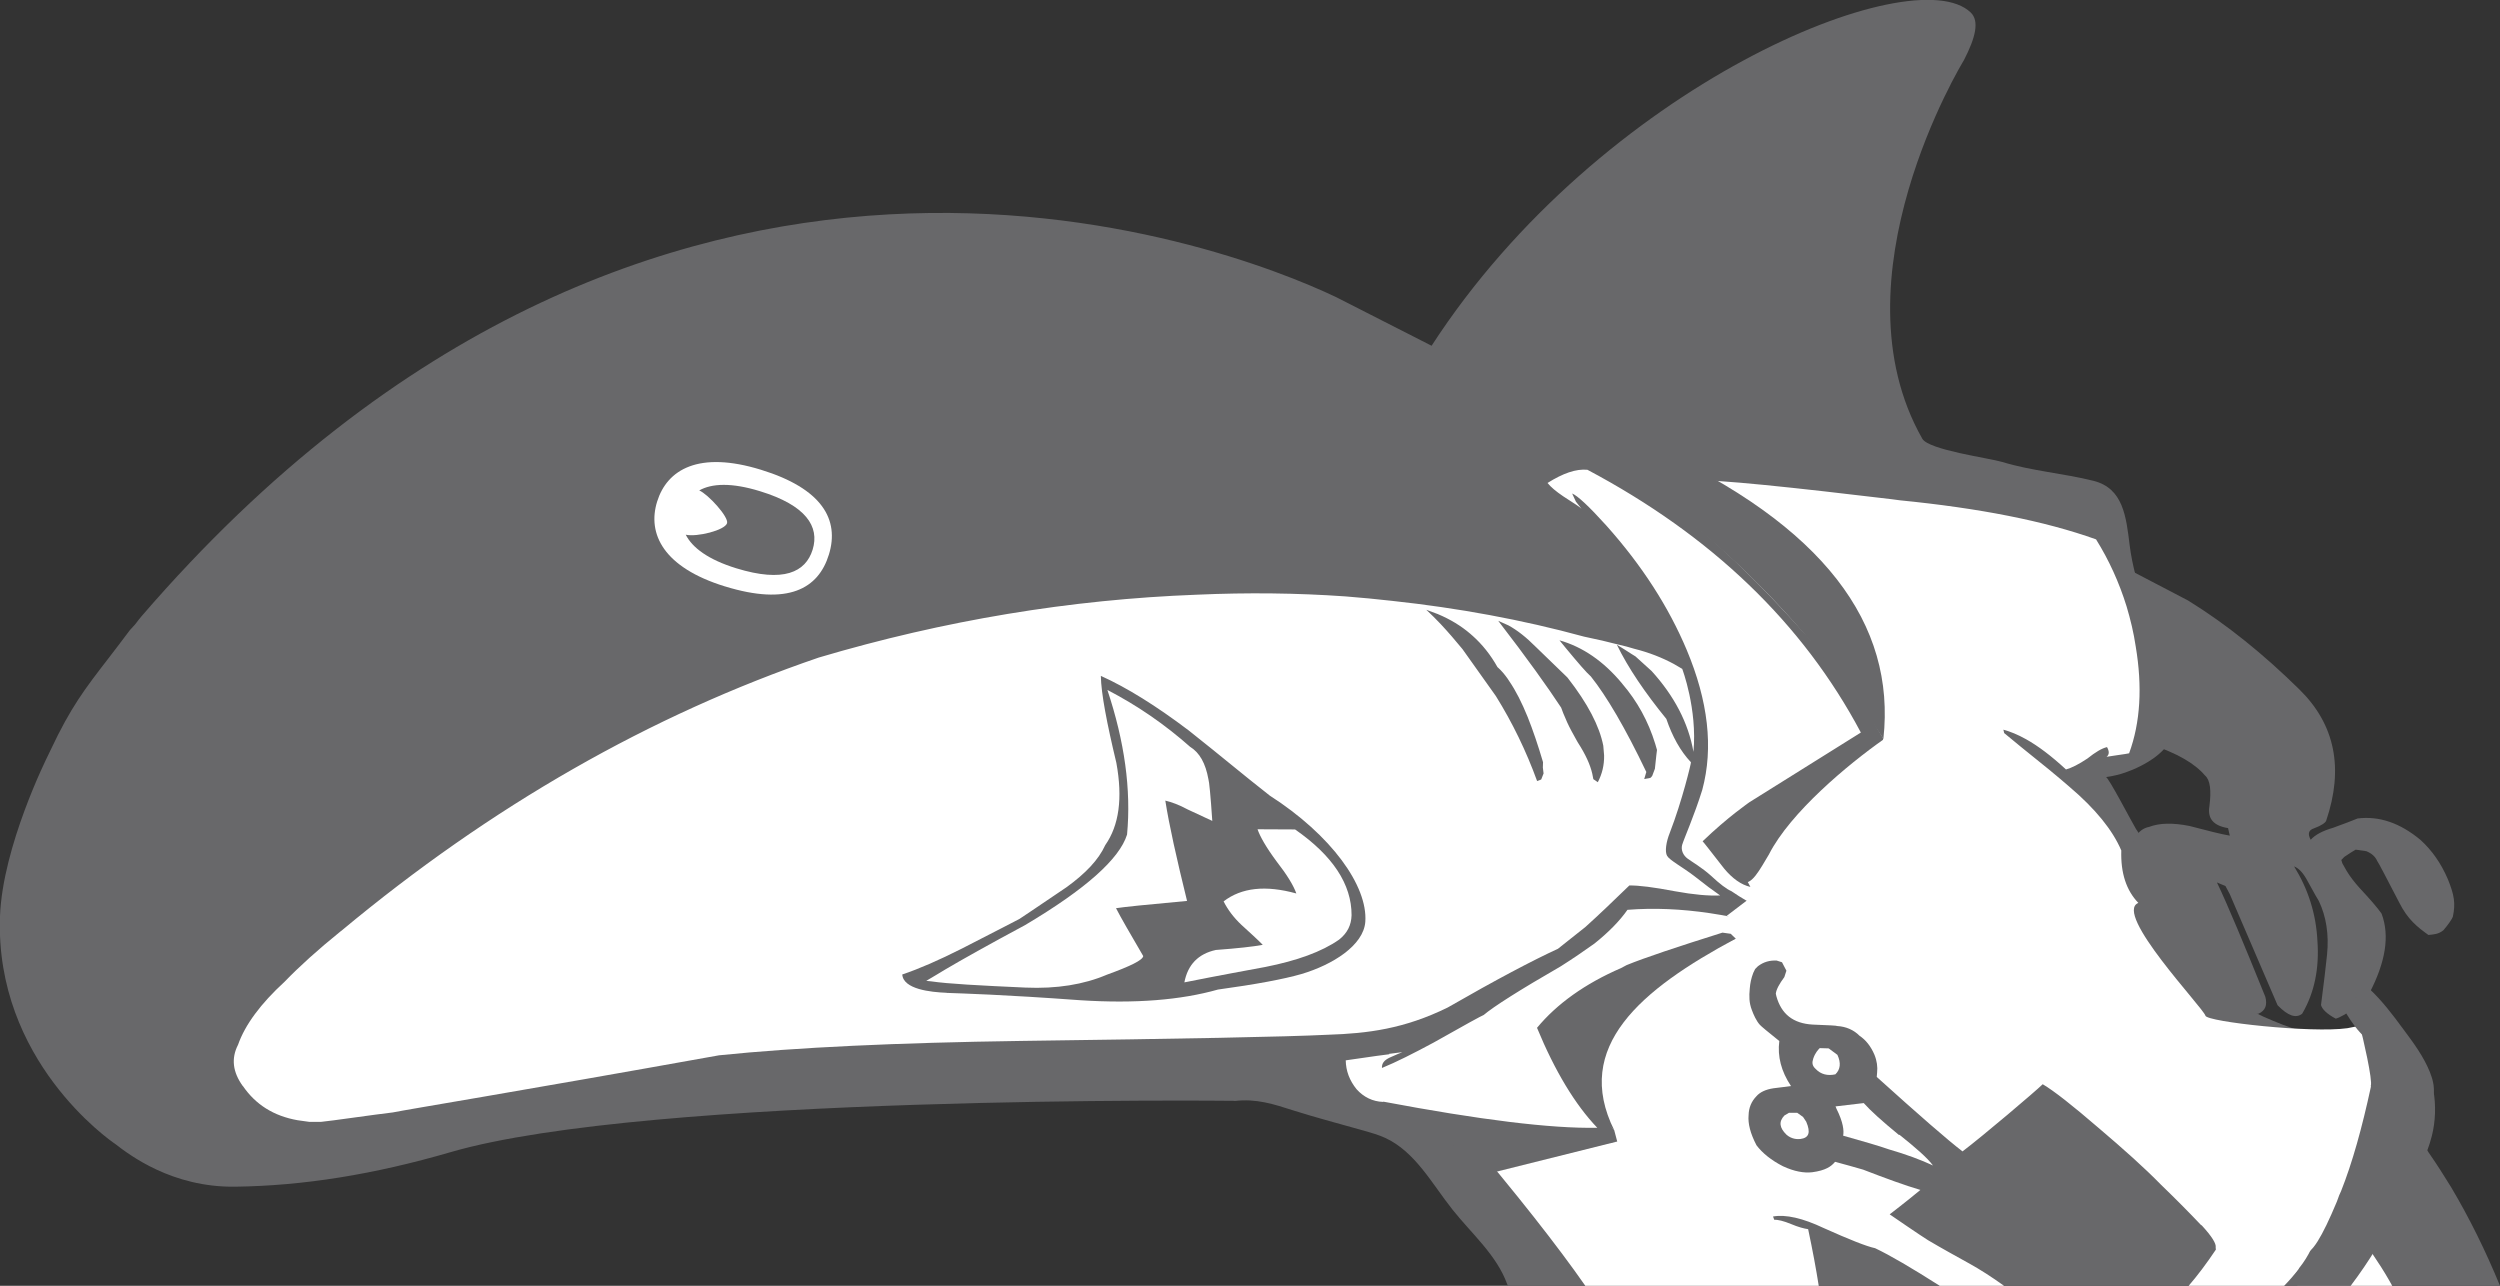 <?xml version="1.0" encoding="UTF-8"?>
<svg id="Layer_2" data-name="Layer 2" xmlns="http://www.w3.org/2000/svg" viewBox="0 0 278.38 143.18">
  <rect x="0" y="0" width="278.38" height="143.18" fill="#333333" stroke="none"/>
  <defs>
    <style>
      .cls-1 {
        fill: #fff;
      }

      .cls-1, .cls-2 {
        fill-rule: evenodd;
      }

      .cls-2 {
        fill: #68686a;
      }
    </style>
  </defs>
  <g id="Layer_1-2" data-name="Layer 1">
    <g>
      <path class="cls-2" d="M137.47,122.6c2.42-.29,4.34.34,6.58,1.06,2.62.83,5.29,1.52,7.92,2.27.77.22,1.54.44,2.26.77,3.37,1.55,5.22,5.12,7.53,8.02,2.14,2.69,4.9,5.04,6.07,8.28.02.07.05.12.08.18h88.95c2.02-1.59,3.99-3.25,5.87-5.01,3.51-3.27,6.89-7.03,8.06-11.68.82-3.26.25-7.1-1.86-9.79-2.49-3.16-4.71-1.9-8.16-1.47-2.98.38-5.91-.79-8.66-1.99-2.56-1.11-4.15-3.24-6.07-5.27-2.85-3.02-4.66-6.31-5.48-10.24-.2-.98-.25-1.76-.81-2.58-.65-.95-1.29-1.89-1.91-2.85-.35-.55-3.08-5.81-3.34-5.77.74-.1,1.48-.27,2.19-.52,2.01-.7,5.18-2.4,5.28-4.76.1-2.31-.26-4.56-.86-6.8-1.23-4.59-3.38-9-3.97-13.75-.39-3.16-.71-6.33-4.03-7.16-3.36-.84-6.84-1.09-10.16-2.1-1.41-.43-8.19-1.33-8.9-2.59-10.15-17.86,4.48-41.9,4.63-42.14,1.33-2.57,1.73-4.38.77-5.31-6.34-6.15-41.2,8.03-60.04,37.1l-10.64-5.42c-12.36-5.88-76.06-30.52-133,35.53l-.32.39-.32.42-.07.09-.61.67c-.9,1.21-1.7,2.25-2.4,3.16-2.6,3.37-4.17,5.4-6.42,10.19l-.24.5c-.2.4-5.1,10.24-5.39,18-.58,16.05,12.23,24.95,12.83,25.35,1.57,1.21,6.32,4.86,13.37,4.76,7.59-.1,15.44-1.36,23.99-3.85,22.05-6.42,86.62-5.72,87.27-5.71Z"/>
      <path class="cls-1" d="M27.04,120.92c1.42,2.08,3.44,3.35,6.1,3.82l1.29.18h1.29s.04,0,.04,0c1.03-.09,5.92-.81,7.99-1.05,1.6-.33,13.64-2.29,36.32-6.36,8.66-.89,19.85-1.4,33.58-1.6,17.99-.24,29.42-.45,34.24-.69,4.38-.14,8.47-.65,13.31-3.03,5.39-3.1,9.49-5.26,12.28-6.54.87-.67,1.87-1.51,3.05-2.42,1.43-1.29,3.09-2.87,4.9-4.63,1.03-.02,2.71.19,5.06.64,2.13.39,3.78.53,5.05.47-.73-.5-1.7-1.22-2.92-2.19-1.29-.98-2.71-1.74-2.98-2.21-.28-.47-.11-1.57.3-2.59,1.37-3.53,2.39-7.8,2.35-7.84-1.18-1.25-2.08-2.89-2.74-4.83-2.36-2.9-4.24-5.65-5.51-8.26.64.38,1.17.74,1.68,1.06l.39.24,1.8,1.63c2.5,2.75,4.09,5.76,4.66,9,.44-4.79-1.25-9.24-1.25-9.24h0s-.94-.55-.94-.55c-1.26-.68-2.73-1.27-4.41-1.69-.51-.16-1.14-.33-1.86-.49-1.04-.27-2.29-.57-3.72-.86-6.91-1.89-14.04-3.19-21.35-3.98-1.73-.2-3.48-.36-5.22-.5-5.4-.38-10.89-.44-16.53-.19-14.1.53-28.16,2.86-42.12,7-18.71,6.4-36.45,16.51-53.15,30.42l-.11.08c-2.51,2.03-4.59,3.91-6.22,5.6-2.66,2.44-4.4,4.79-5.18,7.01-.79,1.54-.59,3.06.53,4.61M183.09,86.74l.23-.78c-2.35-4.92-4.43-8.45-6.17-10.63l-.02-.02c-.46-.4-1.37-1.45-2.77-3.14l-.71-.87c2.58.73,4.91,2.33,6.95,4.78l.06.08c1.66,1.94,2.88,4.16,3.65,6.66l.2.69s-.1.72-.23,2.05v.03s-.3.8-.3.8l-.11.14-.1.09-.68.13ZM177.42,86.75l-.12-.61c-.23-1-.75-2.14-1.59-3.44l-.11-.19c-.44-.79-.82-1.47-1.09-2.07l-.12-.28c-.25-.55-.43-1.01-.55-1.36-1.47-2.24-3.78-5.48-7.01-9.67l1.14.51c.97.53,1.98,1.32,3.02,2.37,1.89,1.82,3.02,2.92,3.41,3.3l.15.15c2.25,2.88,3.55,5.39,3.98,7.58l.09,1.08c.02,1.08-.22,2.06-.7,2.98h0s-.5-.34-.5-.34ZM162.85,72.28c-.78-.95-1.57-1.87-2.4-2.76-.52-.55-1.06-1.09-1.63-1.62h0s1.26.47,1.26.47h.02s.03.02.03.02c1.35.57,2.55,1.29,3.6,2.19l.2.18.03.02c1.1.98,2.03,2.15,2.79,3.51l.05.04c.38.34.73.75,1.07,1.23l.21.32c.71,1.04,1.38,2.36,2.03,3.96.58,1.45,1.15,3.13,1.71,5.03l-.02.6.06.49.02.16-.26.67-.06.03-.4.15c-1.21-3.33-2.74-6.49-4.59-9.46M105.41,110.55c-1.8-.07-4.83-.4-4.94-2.04,1.85-.62,4.08-1.59,6.65-2.89,3.98-2.03,6.09-3.14,6.39-3.29.11-.07,1.87-1.24,5.27-3.55,2.12-1.54,3.55-3.05,4.29-4.67,1.54-2.2,1.96-5.21,1.24-9.16-1.07-4.47-1.69-7.7-1.73-9.69,2.91,1.31,6.18,3.35,9.79,6.08,4.05,3.21,5.83,4.75,9.02,7.25,6.87,4.41,10.92,10.06,10.64,14.05-.19,2.63-3.64,4.79-7.11,5.82-1.97.57-5.08,1.15-9.3,1.73-4.14,1.17-9.21,1.58-15.29,1.19-8.77-.64-13.12-.75-14.92-.82"/>
      <path class="cls-1" d="M103.72,109.28l-.58-.06c.76-.44,1.54-.92,2.09-1.25,1.88-1.11,4.83-2.77,8.9-4.95,6.76-4.01,10.53-7.38,11.37-10.09.47-5-.28-10.37-2.19-16.1,3.31,1.71,6.36,3.81,9.21,6.33,1.07.66,1.72,1.84,2.04,3.61.08.22.24,1.78.43,4.64-.12-.05-1.04-.48-2.73-1.27-.96-.52-1.81-.83-2.5-.99.42,2.7,1.25,6.41,2.42,11.17-4.52.41-7.17.69-7.91.81.53,1.04,1.58,2.84,3.03,5.33-.05.45-1.41,1.12-4.06,2.08-2.56,1.09-5.57,1.58-9.05,1.43-5.14-.23-8.64-.42-10.47-.69"/>
      <path class="cls-1" d="M131.88,109.4c.38-1.99,1.55-3.19,3.51-3.62,2.43-.18,4.15-.37,5.22-.57-.6-.62-1.39-1.32-2.38-2.23-.83-.78-1.51-1.67-1.98-2.61,1.99-1.53,4.66-1.83,8.1-.88-.31-.88-1.03-2.07-2.2-3.57-1.18-1.59-1.85-2.79-2.12-3.58l4.18.02c4.19,2.91,6.3,6.11,6.29,9.55-.03,1.1-.47,1.99-1.39,2.72-1.93,1.35-4.68,2.34-8.2,3.04-1.97.37-4.97.91-9.04,1.72"/>
      <path class="cls-1" d="M154.03,122.67c10.72,2.02,18.65,3.01,23.83,2.91-2.46-2.57-4.72-6.31-6.71-11.13,2.21-2.67,5.35-4.92,9.37-6.66l.6-.32c2.02-.83,5.6-2.02,10.68-3.62l.92.13.56.54c-2.31,1-5.88,2.32-10.79,3.94l-.58.22c-4.36,1.73-7.32,4.03-9.07,6.94,1.24,2.98,3.54,6.37,6.91,10.24l.33,1.25c-2.34.42-5.27.35-8.74-.18-4.46-.74-7.27-1.11-8.52-1.12,6.09,7.16,10.63,12.95,13.71,17.37h25.99c-.29-1.86-.68-3.96-1.18-6.31-.44-.06-1.1-.23-1.9-.57-.83-.34-1.47-.5-1.87-.47l-.14-.37c1.41-.25,3.31.18,5.63,1.28,2.85,1.28,4.79,2.05,5.74,2.25,1.67.79,4.09,2.21,7.2,4.19h7.16c-1.34-.96-2.66-1.82-4.01-2.56-1.35-.75-2.85-1.57-4.44-2.51-.76-.46-4.29-2.89-4.29-2.89,0,0,2.02-1.55,3.42-2.72-1.67-.49-3.77-1.25-6.38-2.26-.91-.26-1.95-.56-3.12-.87-.43.52-1.05.96-2.54,1.16-.9.11-2.01-.08-3.27-.67-1.31-.67-2.29-1.47-2.94-2.33-.68-1.3-.97-2.42-.88-3.36.02-.82.31-1.52.87-2.1.39-.45,1.03-.76,1.91-.89.9-.1,1.55-.2,1.94-.25-1.09-1.63-1.52-3.3-1.3-5.01-1.29-1.03-2.03-1.65-2.17-1.81-.37-.4-.7-1.12-.89-1.65-.31-.8-.31-1.53-.23-2.37.04-.58.16-1.16.39-1.76l.21-.43.31-.31c.63-.48,1.32-.67,2.09-.63l.59.19.49.94-.23.71c-.56.76-.89,1.36-.95,1.84l.06.28c.55,2,1.87,3.05,4.06,3.17,1.77.07,2.68.11,2.72.16.98.06,1.84.43,2.49,1.09.68.45,1.25,1.16,1.65,2.1.28.68.37,1.36.3,2l-.04.48c4.7,4.24,7.89,7.02,9.55,8.29,2.22-1.68,8.13-6.69,8.93-7.48,1.27.75,3.32,2.37,6.19,4.84,2.83,2.4,5.16,4.49,6.93,6.3,1.76,1.7,3.28,3.24,4.49,4.52l.11.07c1.12,1.22,1.62,2.03,1.54,2.44h0s.02.25.02.25c-1.06,1.58-2.07,2.92-3.05,4.05h10.63c.6-.61,1.16-1.25,1.66-1.93-2.25-2.74-4.77-5.48-7.66-8.22-4.72-4.46-10.31-8.85-16.79-13.13-.21-.17-1.78-1.09-4.77-2.75-1.93-1.18-3.57-1.98-4.81-2.43-.69-.68-2.05-1.5-4.02-2.49-6.16-3.61-12-6.28-17.53-8.1-6.96-2.33-13.31-3.3-19.18-2.84-.85,1.22-2.09,2.49-3.68,3.76-1.08.77-2.34,1.64-3.73,2.52-4.65,2.68-7.5,4.5-8.6,5.43-.2.07-2.06,1.08-5.59,3.08-2.25,1.21-4.13,2.16-5.74,2.82-.02-.53.25-.85.83-1.14.68-.31,1.15-.5,1.44-.62l-1.49.19.05.04-1.38.18-3.48.5c.02,1.17.41,2.23,1.21,3.22.78.87,1.79,1.37,2.96,1.41Z"/>
      <path class="cls-1" d="M205.24,126.45c.1-.53.02-1.47-.75-3l-.1-.25,3.14-.37c.76.85,2.04,2.01,3.92,3.55l.06-.02c1.83,1.46,3.13,2.59,3.73,3.42-1.32-.62-2.98-1.24-4.92-1.8-1.16-.41-2.83-.88-5.08-1.52"/>
      <path class="cls-1" d="M198.94,126.36l-.02-.02c-.77-.75-.88-1.44-.22-2.13l.51-.3h.91s.65.46.65.46l.36.54c.52,1.22.29,1.8-.66,1.92-.35.04-.97.01-1.52-.46"/>
      <path class="cls-1" d="M202.2,119.05c-.43-.38-.44-.72-.29-1.18.22-.64.52-.95.72-1.16l1,.03.97.72c.42.9.33,1.64-.23,2.17-.86.19-1.62,0-2.18-.59"/>
      <path class="cls-1" d="M262.77,114.21c.34,1.28,1.46,6.12,1.22,6.71l.02.07c-.99,4.6-2.08,8.51-3.33,11.65l-.2.44-.26.71c-1.66,3.99-2.85,5.91-3.59,5.68-1.79-2.1-4.28-4.58-7.58-7.5-2.29-2.1-5.06-4.4-8.17-6.92-8.48-5.84-15.56-10.39-21.38-13.68-3.96-2.32-7.79-4.26-11.45-5.9-2.34-1.07-4.56-2.01-6.79-2.8-1.09-.46-2.15-.84-3.24-1.18-1.19.06-2.92-.68-5.23-2.26-.51-.21-1.3-.81-2.26-1.71-1.05-.94-2.11-1.54-2.61-1.91-.5-.37-.76-.95-.61-1.53.22-.73,1.34-3.23,2.24-6.12,1.27-4.71.65-9.91-1.73-15.59-2.01-4.77-4.95-9.37-8.96-13.86-1.94-2.15-3.2-3.31-3.8-3.56l.42.91.63.8c-.08-.12-.79-.6-2.05-1.4-.81-.55-1.38-1.03-1.74-1.48,1.72-1.08,3.17-1.59,4.44-1.47,13.82,7.33,23.99,17.09,30.45,29.26l-12.41,7.76s-2.49,1.72-5.21,4.35c.08.06.96,1.2,2.39,3.03.92,1.11,1.91,1.82,2.93,2.05-.26-.56-.83-1.42-1.72-2.57-.79-1.08-1.28-1.94-1.48-2.56l.95-.93c1.42-1.21,2.84-2.2,4.31-2.95,2.77-1.73,4.86-3.02,6.29-3.9,2.48-1.56,4.62-2.77,6.46-3.6-2.42-4-3.67-6.02-3.77-6.1-5.01-5.71-8.74-9.76-11.19-12.14-4.4-4.37-8.71-7.92-13.03-10.6,3.65-.15,6.87-.12,9.69.16,2.85.19,6.73.58,11.69,1.14,4.97.59,7.77.89,8.45,1,8.8.87,16.09,2.29,21.84,4.35,1.45,2.33,2.58,4.82,3.4,7.47.43,1.44.79,2.92,1.02,4.48.74,4.44.53,8.42-.74,11.87-.06.02-.57.11-1.52.24l-.99.15c.32-.24.31-.62.05-1.08-.59.14-1.29.56-2.18,1.27-.97.65-1.77,1.05-2.39,1.22-1.63-1.51-3.12-2.63-4.45-3.37-.91-.51-1.75-.85-2.52-1.06l.09.38c.61.52,1.23.99,1.81,1.49h0c2.37,1.89,4.21,3.4,5.49,4.52,2.84,2.41,4.77,4.78,5.74,7.06-.08,2.54.57,4.46,1.9,5.84-2.83,1.15,7.21,11.66,7.47,12.56.15.68,11.84,1.96,15.81,1.39l1.4-.28Z"/>
      <path class="cls-2" d="M278.38,143.18c-1.62-3.95-3.44-7.61-5.44-10.98-.85-1.38-1.65-2.64-2.49-3.84-1.03-1.7-3.2-4.36-4.78-6.6l-.7-.86c-.28,1.95-.9,5.48-2.15,9.22-1.37,4.13-3.32,8.91-7.02,13.05h22.59Z"/>
      <path class="cls-1" d="M266.38,143.18c-.12-.21-.23-.43-.36-.64-1.06-1.86-2.51-3.94-4.25-6.31-.37-.5-.64-.86-.85-1.12-1.22,2.74-2.86,5.52-5.14,8.07h10.6Z"/>
      <path class="cls-2" d="M195.97,126.55c.44,1.02,1.21,1.71,2.44,2.16.82.36,1.69.6,2.97.72l.43-.03c1.02-.15,1.96-.49,2.69-1.13,1.28.6,2.97,1.19,5.09,1.89,2.26.63,3.92,1.16,5.06,1.53l.99-.85c-1.8-.79-3.71-1.49-5.69-2.09-1.17-.41-2.99-.99-5.42-1.71.13-1.23-.31-2.78-.86-3.31-2.63-2.51-6.03-2.21-7.06-1.63-1.02.58-1.43,2.68-.65,4.45M198.53,127c-.9-.8-1.19-1.79-.86-3l.32-.72.47-.19c.47-.07,1.08.01,1.82.3,1.04.4,1.02.58,1.18.73.95,1.56.93,2.77-.05,3.57-.45.24-1.04.13-1.58-.07-.62-.22-1.06-.41-1.3-.62"/>
      <path class="cls-2" d="M208.21,118.45c-.3-1.08-1.33-3.39-4.55-3.34-2.02,0-3.41-.3-4.29-.9-1.46-1.38-2.33-2.84-2.63-4.4l.02-.08.46-.66c.37-.41.76-.69,1.19-.8l-.29-.56-.7-.08c-.93.13-1.68,1-1.89,2.33-.1.62-.09,1.17.03,1.73.21.64.69,1.6,1.19,2.09.29.3.89.78,1.86,1.43l.64.37c-.4,3.37.91,5.59,3.86,6.8.6.25,3.24.07,4.33-.65.94.98,2.49,2.3,4.68,4.02,1.83,1.44,3.35,2.85,4.6,4.16l1.17-1.01c-.81-1.18-2.43-2.65-4.78-4.43-2.39-1.86-4.03-3.37-4.85-4.52.17-.35.18-.88-.04-1.51M202.25,116.17c1.18-.27,2.11-.04,2.8.68.57.7.7,1.07.68,1.37-.09,1.27-.45,2.05-1.13,2.28l-1.44-.03c-.61.02-1.08-.23-1.41-.7-.5-.7-.71-1.34-.61-1.96.06-.8.44-1.36,1.1-1.65"/>
      <path class="cls-1" d="M80.73,65.3c-6.85-2.11-8.67-5.85-7.56-9.44,1.11-3.58,4.63-5.69,11.57-3.55,6.8,2.09,8.76,5.55,7.56,9.44-1.17,3.82-4.56,5.71-11.56,3.55"/>
      <path class="cls-2" d="M80.96,58.26c.21-.68-2.1-3.22-3.1-3.65,1.39-.78,3.58-.9,6.78.09,5.11,1.57,6.64,3.93,5.85,6.5-.78,2.52-3.24,3.7-8.5,2.08-3.15-.97-4.91-2.31-5.63-3.74,1.25.28,4.35-.49,4.6-1.28"/>
      <path class="cls-2" d="M243.68,66.89c4.3,2.66,8.4,5.98,12.39,9.91,3.95,3.89,4.93,8.77,2.95,14.6-.08.2-.51.53-1.36.84-.6.19-.72.61-.36,1.27.51-.57,1.35-1,2.51-1.34,1.24-.46,2.13-.78,2.71-1.03,2.42-.3,4.73.5,7,2.38,1.3,1.18,2.31,2.64,3.05,4.37.71,1.75.88,2.69.56,4.19-.06.22-.58.97-1.06,1.51-.55.43-.98.45-1.66.52-1.26-.9-2.31-1.75-3.22-3.55-1.5-2.89-2.33-4.49-2.49-4.7-.21-.48-.61-.84-1.21-1.08l-1.18-.17-.53.32-.73.48-.34.35.12.38.48.85c.41.67.9,1.29,1.42,1.87,1.16,1.25,1.98,2.18,2.46,2.87.94,2.47.44,5.44-1.37,8.89-.28.42-.68.92-1.35,1.43-1.1.8-1.92,1.26-2.38,1.38-.98-.53-1.52-1.05-1.64-1.52.32-2.45.54-4.35.67-5.59.23-2.27-.09-4.26-.91-5.99-.08-.12-.48-.79-1.21-2.14-.51-.98-1.01-1.5-1.55-1.72,1.56,2.52,2.45,5.27,2.6,8.3.22,3.03-.32,5.76-1.7,8.11-.69.54-1.57.25-2.74-.95l-5.33-12.39-.47-.88-.95-.4c1.24,2.59,3.01,6.86,5.39,12.74.24.93,0,1.53-.76,1.88-.29.04-1,.04-2.11-.11-.59-.34-1.31-.88-2.09-1.59-.49-.48-1.42-1.54-2.74-3.19-1.68-2.17-3.07-4.01-4.12-5.51-1.86-2.73-2.95-5.26-3.29-7.52.35-1.7,1.09-2.68,2.16-2.88,1.16-.45,2.67-.47,4.49-.11,2,.52,3.53.92,4.5,1.08l-.19-.84c-1.6-.25-2.31-1.05-2.08-2.42.23-1.77.09-2.95-.49-3.44-1.17-1.37-3.13-2.48-6-3.44,1.47-4.57.68-11.06-2.41-19.45l6.57,3.43Z"/>
      <path class="cls-2" d="M261.28,112.89l-.16-.45.21-.38c.7-.8,1.54-1.47,2.46-1.99,1.48,1.37,2.69,2.99,3.88,4.61,1.1,1.47,2.2,2.97,2.89,4.67.31.77.54,1.61.43,2.43-.12.82-.63,1.63-1.42,1.89l-.53.04-.46-.29c-.86-.77-1.67-1.6-2.41-2.48-.57-.67-1.11-1.39-1.4-2.22-.39-1.11-.42-2.31-1.35-3.14-.9-.8-1.49-1.65-2.13-2.68"/>
      <path class="cls-1" d="M257.8,137.97c-.53,1.55-1.42,2.97-2.59,4.12-2.57-3.88-5.86-7.27-9.66-9.95-2.15-1.52-4.46-2.81-6.45-4.54-1.25-1.09-2.36-2.34-3.66-3.38-3.41-2.71-7.93-3.77-11.19-6.65l-31.99-15.58,4.27-3.25,40.72,15.07,20.55,24.16Z"/>
      <path class="cls-2" d="M183.97,49.79c19.12,8.75,27.15,19.68,25.75,32.47-9.42-14.16-20.28-24.56-32.46-31.49l6.72-.97Z"/>
      <path class="cls-2" d="M209.65,82.23c-4.53,1.16-10.92,5.77-15.33,8.38-4.16,1.96-4,4.56-.37,7.48.99.8,2.07-1.38,3.02-2.94,2.39-4.7,8.84-10.05,12.72-12.78l-.05-.14Z"/>
      <path class="cls-2" d="M193.28,104.52c-10.58,5.66-18.17,12.04-13.53,21.34l-4.44-4.31-3.32-6.81,5.87-4.85,13.9-5.3,1.52-.07Z"/>
      <polygon class="cls-2" points="180.08 127.11 163.98 131.13 160.01 124.6 180.08 127.11"/>
      <path class="cls-2" d="M261.75,143.18c4.34-5.73,5.78-10.16,5.78-10.16l-6.2.08-4.54,8.33-1.87,1.76h6.83Z"/>
    </g>
  </g>
</svg>